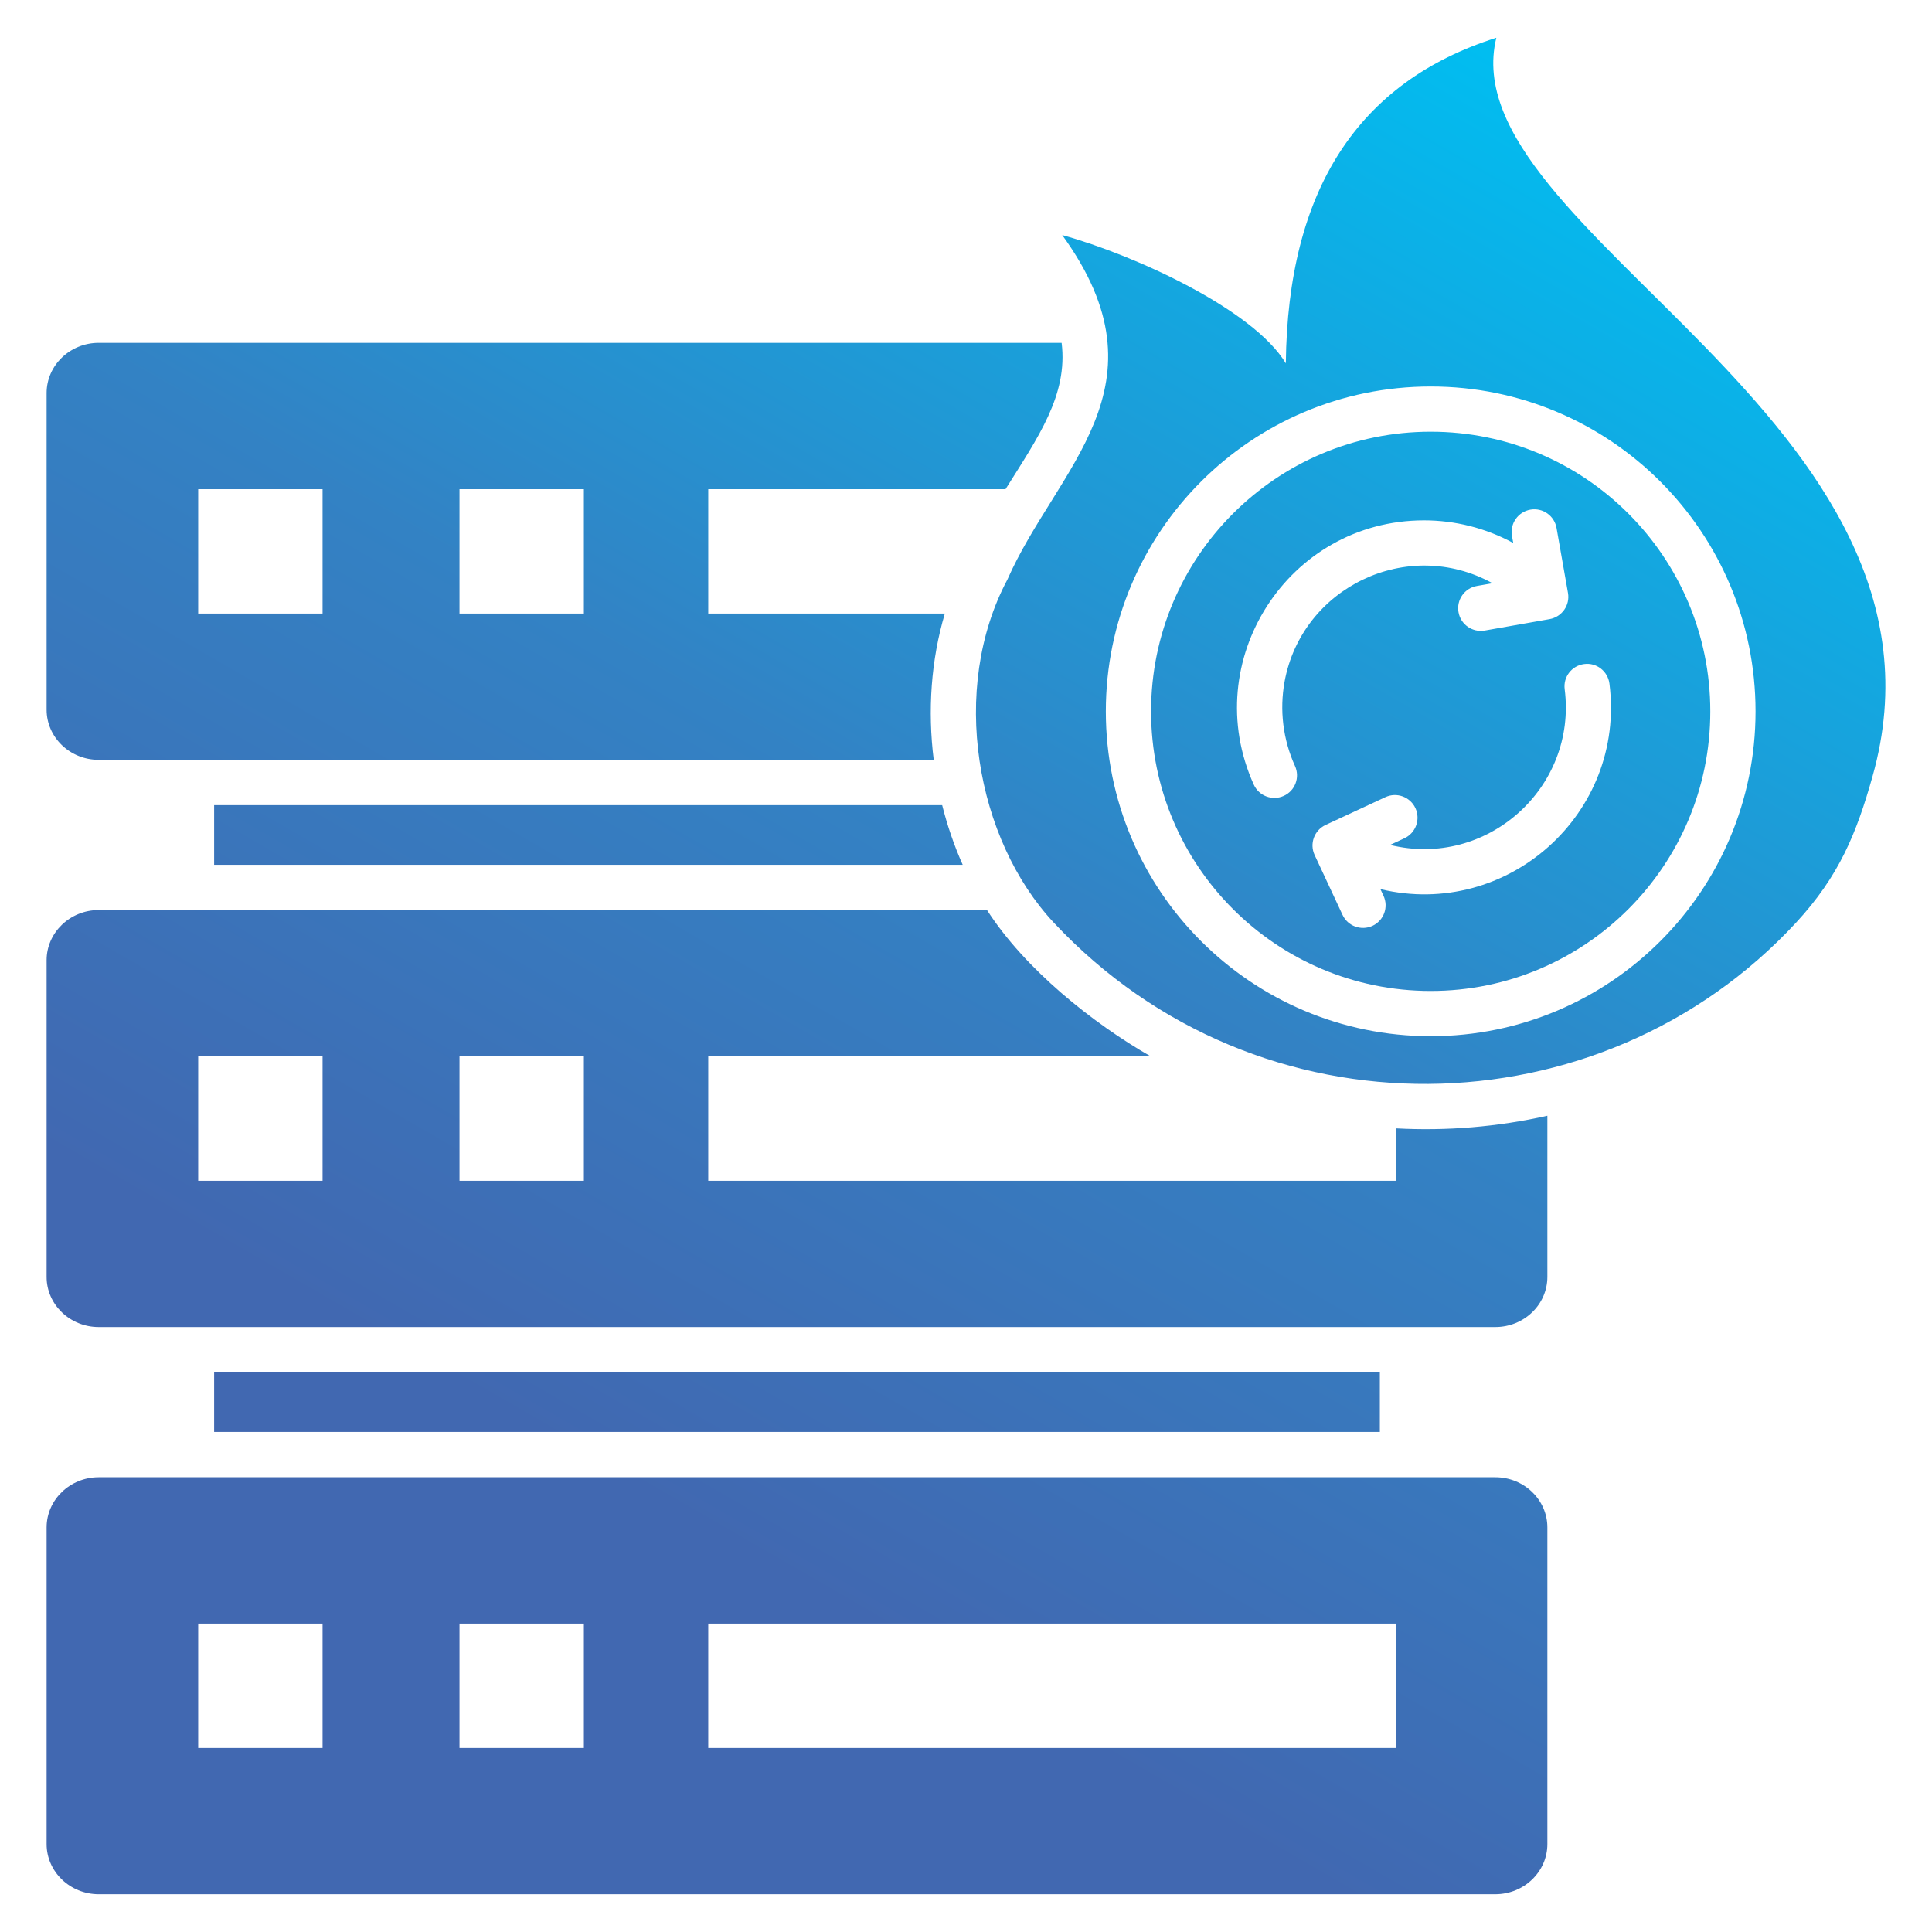 <svg width="24" height="24" viewBox="0 0 24 24" fill="none" xmlns="http://www.w3.org/2000/svg">
<g clip-path="url(#clip0_149_1046)">
<path fill-rule="evenodd" clip-rule="evenodd" d="M17.141 17.788V17.048H2.66V17.788H17.141ZM17.773 5.363C19.691 5.363 21.246 6.918 21.246 8.837C21.246 10.755 19.691 12.31 17.773 12.31C15.854 12.31 14.299 10.755 14.299 8.837C14.299 6.918 15.854 5.363 17.773 5.363ZM18.782 6.656L18.798 6.745C18.454 6.558 18.072 6.464 17.69 6.464C15.998 6.464 14.882 8.215 15.575 9.747C15.639 9.888 15.805 9.951 15.947 9.887C16.088 9.824 16.151 9.658 16.087 9.516C15.937 9.186 15.894 8.82 15.957 8.47C16.171 7.295 17.486 6.663 18.54 7.245L18.346 7.279C18.193 7.306 18.091 7.451 18.118 7.604C18.144 7.757 18.29 7.859 18.443 7.833L19.249 7.691C19.402 7.664 19.505 7.519 19.478 7.366L19.336 6.559C19.309 6.406 19.164 6.304 19.011 6.331C18.858 6.358 18.756 6.503 18.782 6.656V6.656ZM19.437 8.562C19.593 9.787 18.469 10.792 17.268 10.496L17.447 10.413C17.587 10.347 17.648 10.18 17.583 10.039C17.517 9.898 17.35 9.837 17.209 9.903L16.467 10.248C16.326 10.314 16.265 10.481 16.331 10.622L16.677 11.364C16.742 11.505 16.909 11.566 17.05 11.501C17.191 11.435 17.252 11.268 17.186 11.127L17.148 11.045C18.725 11.422 20.198 10.108 19.993 8.492C19.973 8.338 19.833 8.229 19.68 8.249C19.526 8.268 19.417 8.408 19.437 8.562H19.437ZM13.092 11.463C15.636 14.18 19.883 14.084 22.31 11.463C22.846 10.884 23.062 10.353 23.261 9.646C24.513 5.212 17.996 2.883 18.588 0.469C16.868 1.015 15.996 2.364 15.973 4.514C15.573 3.848 14.108 3.172 13.195 2.92C14.56 4.802 13.127 5.807 12.514 7.2C11.791 8.558 12.123 10.429 13.092 11.463ZM17.773 4.801C15.544 4.801 13.737 6.608 13.737 8.837C13.737 11.066 15.544 12.872 17.773 12.872C20.002 12.872 21.808 11.066 21.808 8.837C21.808 6.608 20.002 4.801 17.773 4.801ZM1.226 23.531H18.575C18.932 23.531 19.222 23.251 19.222 22.908V18.974C19.222 18.631 18.932 18.351 18.575 18.351H1.226C0.87 18.351 0.579 18.631 0.579 18.974V22.908C0.579 23.251 0.87 23.531 1.226 23.531ZM1.226 9.439C0.87 9.439 0.579 9.16 0.579 8.816V4.882C0.579 4.539 0.87 4.259 1.226 4.259H13.188C13.268 4.909 12.894 5.433 12.491 6.077H8.798V7.622H11.737C11.565 8.2 11.522 8.827 11.599 9.439H1.226ZM1.226 16.485H18.575C18.932 16.485 19.222 16.206 19.222 15.862V13.86C18.604 13.999 17.97 14.051 17.34 14.017V14.668H8.798V13.123H14.295C13.576 12.712 12.732 12.039 12.261 11.305H1.226C0.87 11.305 0.579 11.585 0.579 11.928V15.863C0.579 16.206 0.87 16.485 1.226 16.485V16.485ZM4.007 21.714H2.462V20.169H4.007V21.714ZM5.708 6.077V7.622H7.253V6.077H5.708ZM2.462 6.077V7.622H4.007V6.077H2.462ZM5.708 13.123H7.253V14.668H5.708V13.123ZM2.462 13.123H4.007V14.668H2.462V13.123ZM7.253 21.714H5.708V20.169H7.253V21.714ZM17.34 21.714H8.798V20.169H17.34V21.714ZM11.704 10.002C11.768 10.257 11.853 10.505 11.959 10.743H2.66V10.002H11.704Z" fill="url(#paint0_linear_149_1046)"/>
</g>
<defs>
<linearGradient id="paint0_linear_149_1046" x1="17.886" y1="0.064" x2="3.515" y2="24.956" gradientUnits="userSpaceOnUse">
<stop stop-color="#00BEF1"/>
<stop offset="0.42" stop-color="#3382C4"/>
<stop offset="0.73" stop-color="#4168B1"/>
<stop offset="1" stop-color="#4168B1"/>
</linearGradient>
<clipPath id="clip0_149_1046">
<rect width="24" height="24" fill="white"/>
</clipPath>
</defs>
</svg>
